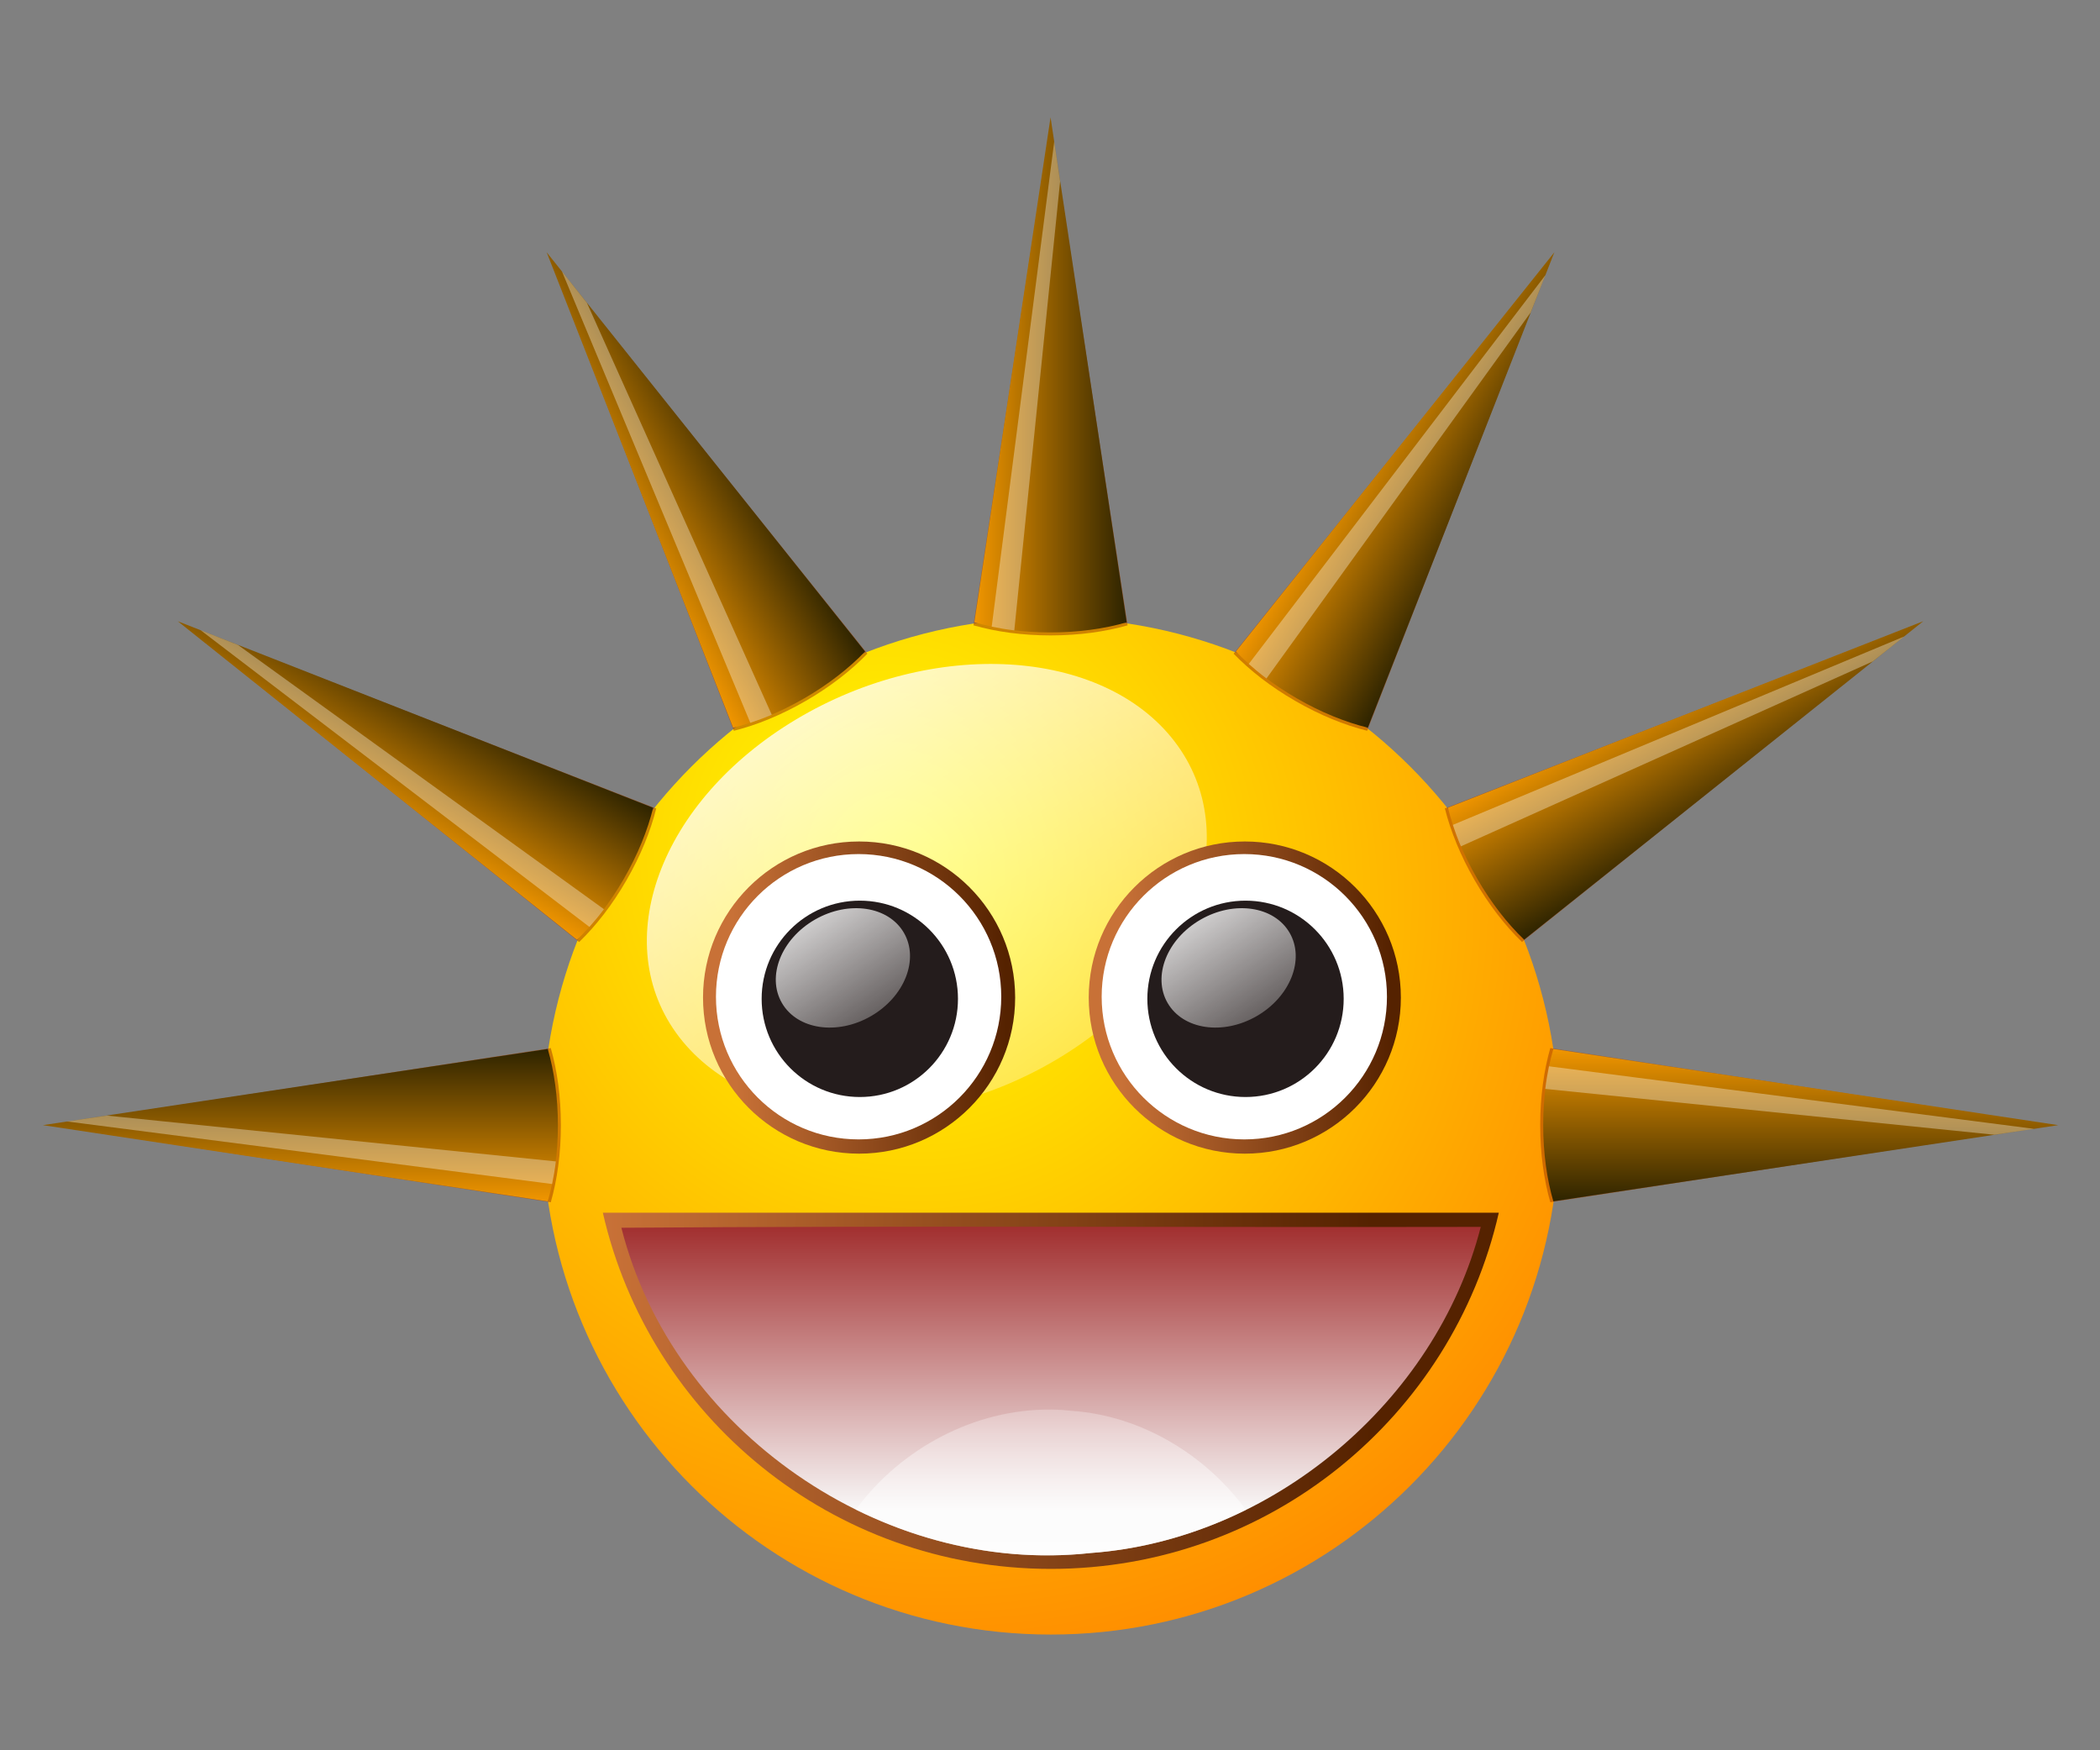 <?xml version="1.0" encoding="UTF-8" standalone="no"?>
<!-- Created with Inkscape (http://www.inkscape.org/) -->

<svg
   xmlns:dc="http://purl.org/dc/elements/1.1/"
   xmlns:cc="http://creativecommons.org/ns#"
   xmlns:rdf="http://www.w3.org/1999/02/22-rdf-syntax-ns#"
   xmlns:svg="http://www.w3.org/2000/svg"
   xmlns="http://www.w3.org/2000/svg"
   xmlns:xlink="http://www.w3.org/1999/xlink"
   xmlns:sodipodi="http://sodipodi.sourceforge.net/DTD/sodipodi-0.dtd"
   xmlns:inkscape="http://www.inkscape.org/namespaces/inkscape"
   width="300"
   height="250"
   id="svg2"
   version="1.1"
   inkscape:version="0.48.2 r9819"
   sodipodi:docname="Spikey Smiley.svg">
  <rect width="100%" height="100%" fill="#808080" stroke="none"/>
  <title
     id="title3165">Spikey Smiley</title>
  <defs
     id="defs4">
    <linearGradient
       id="linearGradient4141">
      <stop
         style="stop-color:#2b2200;stop-opacity:1"
         offset="0"
         id="stop4143" />
      <stop
         style="stop-color:#ff9e00;stop-opacity:1"
         offset="1"
         id="stop4145" />
    </linearGradient>
    <linearGradient
       inkscape:collect="always"
       id="linearGradient3860">
      <stop
         style="stop-color:#ffffff;stop-opacity:1;"
         offset="0"
         id="stop3862" />
      <stop
         style="stop-color:#ffffff;stop-opacity:0;"
         offset="1"
         id="stop3864" />
    </linearGradient>
    <linearGradient
       id="linearGradient3850">
      <stop
         style="stop-color:#f9f9f9;stop-opacity:1"
         offset="0"
         id="stop3852" />
      <stop
         style="stop-color:#a02c2c;stop-opacity:1"
         offset="1"
         id="stop3854" />
    </linearGradient>
    <linearGradient
       id="linearGradient3822">
      <stop
         style="stop-color:#552200;stop-opacity:1;"
         offset="0"
         id="stop3824" />
      <stop
         style="stop-color:#c87137;stop-opacity:1"
         offset="1"
         id="stop3826" />
    </linearGradient>
    <linearGradient
       id="linearGradient3779">
      <stop
         style="stop-color:#c87137;stop-opacity:1"
         offset="0"
         id="stop3781" />
      <stop
         style="stop-color:#552200;stop-opacity:1"
         offset="1"
         id="stop3783" />
    </linearGradient>
    <linearGradient
       inkscape:collect="always"
       id="linearGradient3767">
      <stop
         style="stop-color:#ffffff;stop-opacity:1;"
         offset="0"
         id="stop3769" />
      <stop
         style="stop-color:#ffffff;stop-opacity:0;"
         offset="1"
         id="stop3771" />
    </linearGradient>
    <linearGradient
       id="linearGradient2987">
      <stop
         style="stop-color:#ffff00;stop-opacity:1;"
         offset="0"
         id="stop2989" />
      <stop
         style="stop-color:#ff7d00;stop-opacity:1;"
         offset="1"
         id="stop2991" />
    </linearGradient>
    <linearGradient
       inkscape:collect="always"
       xlink:href="#linearGradient4141"
       id="linearGradient4363"
       gradientUnits="userSpaceOnUse"
       gradientTransform="matrix(1,0,0,1.287,178.769,-147.845)"
       x1="97.566"
       y1="386.397"
       x2="72.206"
       y2="386.397" />
    <linearGradient
       inkscape:collect="always"
       xlink:href="#linearGradient4141"
       id="linearGradient4435"
       gradientUnits="userSpaceOnUse"
       gradientTransform="matrix(1,0,0,1.287,178.769,-147.845)"
       x1="97.566"
       y1="386.397"
       x2="72.206"
       y2="386.397" />
    <linearGradient
       inkscape:collect="always"
       xlink:href="#linearGradient4141"
       id="linearGradient4439"
       gradientUnits="userSpaceOnUse"
       gradientTransform="matrix(1,0,0,1.287,178.769,-147.845)"
       x1="97.566"
       y1="386.397"
       x2="72.206"
       y2="386.397" />
    <linearGradient
       inkscape:collect="always"
       xlink:href="#linearGradient4141"
       id="linearGradient4441"
       gradientUnits="userSpaceOnUse"
       gradientTransform="matrix(1,0,0,1.287,178.769,-147.845)"
       x1="97.566"
       y1="386.397"
       x2="72.206"
       y2="386.397" />
    <linearGradient
       inkscape:collect="always"
       xlink:href="#linearGradient4141"
       id="linearGradient4511"
       gradientUnits="userSpaceOnUse"
       gradientTransform="matrix(1,0,0,1.287,178.769,-147.845)"
       x1="97.566"
       y1="386.397"
       x2="72.206"
       y2="386.397" />
    <linearGradient
       inkscape:collect="always"
       xlink:href="#linearGradient4141"
       id="linearGradient4515"
       gradientUnits="userSpaceOnUse"
       gradientTransform="matrix(1,0,0,1.287,178.769,-147.845)"
       x1="97.566"
       y1="386.397"
       x2="72.206"
       y2="386.397" />
    <linearGradient
       inkscape:collect="always"
       xlink:href="#linearGradient4141"
       id="linearGradient4599"
       gradientUnits="userSpaceOnUse"
       gradientTransform="matrix(1,0,0,1.287,178.769,-147.845)"
       x1="97.566"
       y1="386.397"
       x2="72.206"
       y2="386.397" />
    <radialGradient
       inkscape:collect="always"
       xlink:href="#linearGradient2987"
       id="radialGradient4677"
       gradientUnits="userSpaceOnUse"
       gradientTransform="matrix(1.014,1.541,-1.442,0.948,579.191,-356.87)"
       cx="240.386"
       cy="402.297"
       fx="240.386"
       fy="402.297"
       r="71.758" />
    <linearGradient
       inkscape:collect="always"
       xlink:href="#linearGradient3767"
       id="linearGradient4679"
       gradientUnits="userSpaceOnUse"
       x1="255.238"
       y1="290.792"
       x2="277.56"
       y2="598.448" />
    <linearGradient
       inkscape:collect="always"
       xlink:href="#linearGradient3779"
       id="linearGradient4681"
       gradientUnits="userSpaceOnUse"
       x1="219.68"
       y1="417.24"
       x2="258.077"
       y2="416.611" />
    <linearGradient
       inkscape:collect="always"
       xlink:href="#linearGradient3767"
       id="linearGradient4683"
       gradientUnits="userSpaceOnUse"
       x1="255.238"
       y1="290.792"
       x2="277.56"
       y2="598.448" />
    <linearGradient
       inkscape:collect="always"
       xlink:href="#linearGradient3779"
       id="linearGradient4685"
       gradientUnits="userSpaceOnUse"
       x1="219.68"
       y1="417.24"
       x2="258.077"
       y2="416.611" />
    <linearGradient
       inkscape:collect="always"
       xlink:href="#linearGradient3767"
       id="linearGradient4687"
       gradientUnits="userSpaceOnUse"
       x1="255.238"
       y1="290.792"
       x2="277.56"
       y2="598.448" />
    <linearGradient
       inkscape:collect="always"
       xlink:href="#linearGradient3822"
       id="linearGradient4689"
       gradientUnits="userSpaceOnUse"
       x1="309.785"
       y1="460.388"
       x2="201.627"
       y2="459.943" />
    <linearGradient
       inkscape:collect="always"
       xlink:href="#linearGradient3850"
       id="linearGradient4691"
       gradientUnits="userSpaceOnUse"
       x1="265.275"
       y1="486.204"
       x2="265.275"
       y2="445.255" />
    <linearGradient
       inkscape:collect="always"
       xlink:href="#linearGradient3860"
       id="linearGradient4693"
       gradientUnits="userSpaceOnUse"
       gradientTransform="matrix(1,0,0,-1,21.364,942.668)"
       x1="241.24"
       y1="427.887"
       x2="241.24"
       y2="486.206" />
    <radialGradient
       inkscape:collect="always"
       xlink:href="#linearGradient2987"
       id="radialGradient3153"
       gradientUnits="userSpaceOnUse"
       gradientTransform="matrix(1.014,1.541,-1.442,0.948,579.191,-356.87)"
       cx="240.386"
       cy="402.297"
       fx="240.386"
       fy="402.297"
       r="71.758" />
    <linearGradient
       inkscape:collect="always"
       xlink:href="#linearGradient3767"
       id="linearGradient3155"
       gradientUnits="userSpaceOnUse"
       x1="255.238"
       y1="290.792"
       x2="277.56"
       y2="598.448" />
    <linearGradient
       inkscape:collect="always"
       xlink:href="#linearGradient3779"
       id="linearGradient3157"
       gradientUnits="userSpaceOnUse"
       x1="219.68"
       y1="417.24"
       x2="258.077"
       y2="416.611" />
    <linearGradient
       inkscape:collect="always"
       xlink:href="#linearGradient3767"
       id="linearGradient3159"
       gradientUnits="userSpaceOnUse"
       x1="255.238"
       y1="290.792"
       x2="277.56"
       y2="598.448" />
    <linearGradient
       inkscape:collect="always"
       xlink:href="#linearGradient3779"
       id="linearGradient3161"
       gradientUnits="userSpaceOnUse"
       x1="219.68"
       y1="417.24"
       x2="258.077"
       y2="416.611" />
    <linearGradient
       inkscape:collect="always"
       xlink:href="#linearGradient3767"
       id="linearGradient3163"
       gradientUnits="userSpaceOnUse"
       x1="255.238"
       y1="290.792"
       x2="277.56"
       y2="598.448" />
  </defs>
  <sodipodi:namedview
     id="base"
     pagecolor="#ffffff"
     bordercolor="#666666"
     borderopacity="1.0"
     inkscape:pageopacity="0.0"
     inkscape:pageshadow="2"
     inkscape:zoom="0.74707872"
     inkscape:cx="386.91653"
     inkscape:cy="219.9964"
     inkscape:document-units="px"
     inkscape:current-layer="layer1"
     showgrid="false"
     inkscape:window-width="1600"
     inkscape:window-height="850"
     inkscape:window-x="-8"
     inkscape:window-y="-8"
     inkscape:window-maximized="1" />
  <g
     inkscape:label="Layer 1"
     inkscape:groupmode="layer"
     id="layer1"
     transform="translate(0,-802.362)">
    <g
       transform="matrix(1,0,0,1.902,184.591,-392.905)"
       id="g4170"
       style="fill:#ff00ff" />
    <g
       id="g4175"
       transform="matrix(1,0,0,1.287,178.769,-154.141)" />
    <g
       id="g4695"
       transform="matrix(0.931,0,0,0.931,-96.055,561.218)">
      <g
         id="g4085"
         transform="matrix(1.087,0,0,1.087,-22.954,-37.489)">
        <path
           style="fill:url(#radialGradient3153);fill-opacity:1;stroke:none"
           d="m 336.13,431.718 c 0,39.631 -32.127,71.758 -71.758,71.758 -39.631,0 -71.758,-32.127 -71.758,-71.758 0,-39.631 32.127,-71.758 71.758,-71.758 39.631,0 71.758,32.127 71.758,71.758 z"
           id="path2985"
           inkscape:connector-curvature="0" />
        <path
           transform="matrix(0.487,-0.291,0.257,0.334,7.166,331.011)"
           style="fill:url(#linearGradient3155);fill-opacity:1;stroke:none"
           d="m 336.13,431.718 c 0,39.631 -32.127,71.758 -71.758,71.758 -39.631,0 -71.758,-32.127 -71.758,-71.758 0,-39.631 32.127,-71.758 71.758,-71.758 39.631,0 71.758,32.127 71.758,71.758 z"
           id="path3765"
           inkscape:connector-curvature="0" />
        <g
           id="g3838">
          <g
             transform="translate(0,-1.78)"
             id="g3793">
            <path
               style="fill:url(#linearGradient3157);fill-opacity:1;stroke:none"
               d="m 259.336,415.352 c 0,12.167 -9.864,22.031 -22.031,22.031 -12.167,0 -22.031,-9.864 -22.031,-22.031 0,-12.167 9.864,-22.031 22.031,-22.031 12.167,0 22.031,9.864 22.031,22.031 z"
               id="path3775"
               inkscape:connector-curvature="0" />
            <path
               transform="matrix(0.914,0,0,0.914,20.34,35.602)"
               style="fill:#ffffff;fill-opacity:1;stroke:none"
               d="m 259.336,415.352 c 0,12.167 -9.864,22.031 -22.031,22.031 -12.167,0 -22.031,-9.864 -22.031,-22.031 0,-12.167 9.864,-22.031 22.031,-22.031 12.167,0 22.031,9.864 22.031,22.031 z"
               id="path3777"
               inkscape:connector-curvature="0" />
            <path
               transform="matrix(0.629,0,0,0.629,88.142,154.274)"
               style="fill:#241c1c;fill-opacity:1;stroke:none"
               d="m 259.336,415.352 c 0,12.167 -9.864,22.031 -22.031,22.031 -12.167,0 -22.031,-9.864 -22.031,-22.031 0,-12.167 9.864,-22.031 22.031,-22.031 12.167,0 22.031,9.864 22.031,22.031 z"
               id="path3787"
               inkscape:connector-curvature="0" />
            <path
               transform="matrix(0.12,-0.069,0.055,0.095,179.552,388.391)"
               style="fill:url(#linearGradient3159);fill-opacity:1;stroke:none"
               d="m 336.13,431.718 c 0,39.631 -32.127,71.758 -71.758,71.758 -39.631,0 -71.758,-32.127 -71.758,-71.758 0,-39.631 32.127,-71.758 71.758,-71.758 39.631,0 71.758,32.127 71.758,71.758 z"
               id="path3789"
               inkscape:connector-curvature="0" />
          </g>
          <g
             transform="translate(54.448,-1.78)"
             id="g3799">
            <path
               style="fill:url(#linearGradient3161);fill-opacity:1;stroke:none"
               d="m 259.336,415.352 c 0,12.167 -9.864,22.031 -22.031,22.031 -12.167,0 -22.031,-9.864 -22.031,-22.031 0,-12.167 9.864,-22.031 22.031,-22.031 12.167,0 22.031,9.864 22.031,22.031 z"
               id="path3801"
               inkscape:connector-curvature="0" />
            <path
               transform="matrix(0.914,0,0,0.914,20.34,35.602)"
               style="fill:#ffffff;fill-opacity:1;stroke:none"
               d="m 259.336,415.352 c 0,12.167 -9.864,22.031 -22.031,22.031 -12.167,0 -22.031,-9.864 -22.031,-22.031 0,-12.167 9.864,-22.031 22.031,-22.031 12.167,0 22.031,9.864 22.031,22.031 z"
               id="path3803"
               inkscape:connector-curvature="0" />
            <path
               transform="matrix(0.629,0,0,0.629,88.142,154.274)"
               style="fill:#241c1c;fill-opacity:1;stroke:none"
               d="m 259.336,415.352 c 0,12.167 -9.864,22.031 -22.031,22.031 -12.167,0 -22.031,-9.864 -22.031,-22.031 0,-12.167 9.864,-22.031 22.031,-22.031 12.167,0 22.031,9.864 22.031,22.031 z"
               id="path3805"
               inkscape:connector-curvature="0" />
            <path
               transform="matrix(0.12,-0.069,0.055,0.095,179.552,388.391)"
               style="fill:url(#linearGradient3163);fill-opacity:1;stroke:none"
               d="m 336.13,431.718 c 0,39.631 -32.127,71.758 -71.758,71.758 -39.631,0 -71.758,-32.127 -71.758,-71.758 0,-39.631 32.127,-71.758 71.758,-71.758 39.631,0 71.758,32.127 71.758,71.758 z"
               id="path3807"
               inkscape:connector-curvature="0" />
          </g>
        </g>
        <path
           style="fill:url(#linearGradient4689);fill-opacity:1;stroke:none"
           d="m 201.133,443.935 c 6.542,28.778 32.363,50.274 63.239,50.274 30.874,0 56.695,-21.499 63.239,-50.274 l -126.478,0 z"
           id="path3817"
           inkscape:connector-curvature="0" />
        <path
           style="fill:url(#linearGradient4691);fill-opacity:1;stroke:none"
           d="m 203.75,446.062 c 7.222,28.612 36.824,49.122 66.219,45.906 25.518,-1.832 48.754,-21.321 55.094,-46.031 -40.37,0.083 -81.28,-0.166 -121.312,0.125 z"
           id="path3830"
           inkscape:connector-curvature="0" />
        <path
           style="fill:url(#linearGradient4693);fill-opacity:1;stroke:none"
           d="m 264.438,471.719 c -10.787,-0.114 -21.272,5.502 -27.594,14.125 10.182,5.03 21.669,7.378 33.125,6.125 7.652,-0.549 15.09,-2.704 21.938,-6.094 -5.718,-7.815 -14.795,-13.272 -24.5,-13.969 -0.991,-0.108 -1.98,-0.177 -2.969,-0.188 z"
           id="path3858"
           inkscape:connector-curvature="0" />
      </g>
      <g
         id="g4619">
        <g
           id="g4230"
           inkscape:transform-center-y="-116.61437">
          <g
             transform="matrix(1,0,0,1.287,178.769,-154.141)"
             id="g4180"
             style="opacity:0.562;fill:#aa4400;fill-opacity:1">
            <path
               inkscape:connector-curvature="0"
               id="path4182"
               d="m 85.606,335.614 -11.829,59.952 c 3.438,0.765 7.482,1.204 11.829,1.204 4.348,0 8.391,-0.439 11.829,-1.204 L 85.606,335.614 z"
               style="fill:#aa4400;fill-opacity:1;stroke:none" />
          </g>
          <g
             id="g4186"
             transform="matrix(1,0,0,1.016,0,-5.764)">
            <g
               transform="matrix(1,0,0,1.287,178.769,-154.141)"
               id="g3927">
              <path
                 inkscape:connector-curvature="0"
                 id="path3889"
                 transform="matrix(1,0,0,0.777,-178.769,114.851)"
                 d="m 264.375,284.656 -11.688,76.25 c 3.397,0.973 7.392,1.531 11.688,1.531 4.295,0 8.29,-0.559 11.688,-1.531 l -11.688,-76.25 z"
                 style="fill:url(#linearGradient4599);fill-opacity:1;stroke:none" />
            </g>
            <g
               style="fill:#800000"
               id="g4164"
               transform="matrix(1,0,0,1.506,181.129,-237.871)">
              <path
                 id="path4166"
                 transform="matrix(1,0,0,0.664,-181.129,157.944)"
                 d="m 264.938,282 -9.594,73.25 c 1.111,0.229 2.271,0.42 3.469,0.562 L 265.844,288 264.938,282 z"
                 style="opacity:0.341;fill:#ffffff;fill-opacity:1;stroke:none"
                 inkscape:connector-curvature="0" />
            </g>
          </g>
        </g>
        <g
           inkscape:transform-center-y="-116.61437"
           id="g4331"
           transform="matrix(0.866,0.5,-0.5,0.866,251.239,-74.359)">
          <g
             style="opacity:0.562;fill:#aa4400;fill-opacity:1"
             id="g4333"
             transform="matrix(1,0,0,1.287,178.769,-154.141)">
            <path
               style="fill:#aa4400;fill-opacity:1;stroke:none"
               d="m 85.606,335.614 -11.829,59.952 c 3.438,0.765 7.482,1.204 11.829,1.204 4.348,0 8.391,-0.439 11.829,-1.204 L 85.606,335.614 z"
               id="path4335"
               inkscape:connector-curvature="0" />
          </g>
          <g
             transform="matrix(1,0,0,1.016,0,-5.764)"
             id="g4337">
            <g
               id="g4339"
               transform="matrix(1,0,0,1.287,178.769,-154.141)">
              <path
                 style="fill:url(#linearGradient4363);fill-opacity:1;stroke:none"
                 d="m 264.375,284.656 -11.688,76.25 c 3.397,0.973 7.392,1.531 11.688,1.531 4.295,0 8.29,-0.559 11.688,-1.531 l -11.688,-76.25 z"
                 transform="matrix(1,0,0,0.777,-178.769,114.851)"
                 id="path4341"
                 inkscape:connector-curvature="0" />
            </g>
            <g
               transform="matrix(1,0,0,1.506,181.129,-237.871)"
               id="g4343"
               style="fill:#800000">
              <path
                 inkscape:connector-curvature="0"
                 style="opacity:0.341;fill:#ffffff;fill-opacity:1;stroke:none"
                 d="m 264.938,282 -9.594,73.25 c 1.111,0.229 2.271,0.42 3.469,0.562 L 265.844,288 264.938,282 z"
                 transform="matrix(1,0,0,0.664,-181.129,157.944)"
                 id="path4345" />
            </g>
          </g>
        </g>
        <g
           inkscape:transform-center-y="-116.61437"
           id="g4369"
           transform="matrix(0.5,0.866,-0.866,0.5,505.997,-13.136)">
          <g
             style="opacity:0.562;fill:#aa4400;fill-opacity:1"
             id="g4371"
             transform="matrix(1,0,0,1.287,178.769,-154.141)">
            <path
               style="fill:#aa4400;fill-opacity:1;stroke:none"
               d="m 85.606,335.614 -11.829,59.952 c 3.438,0.765 7.482,1.204 11.829,1.204 4.348,0 8.391,-0.439 11.829,-1.204 L 85.606,335.614 z"
               id="path4373"
               inkscape:connector-curvature="0" />
          </g>
          <g
             transform="matrix(1,0,0,1.016,0,-5.764)"
             id="g4375">
            <g
               id="g4377"
               transform="matrix(1,0,0,1.287,178.769,-154.141)">
              <path
                 style="fill:url(#linearGradient4435);fill-opacity:1;stroke:none"
                 d="m 264.375,284.656 -11.688,76.25 c 3.397,0.973 7.392,1.531 11.688,1.531 4.295,0 8.29,-0.559 11.688,-1.531 l -11.688,-76.25 z"
                 transform="matrix(1,0,0,0.777,-178.769,114.851)"
                 id="path4379"
                 inkscape:connector-curvature="0" />
            </g>
            <g
               transform="matrix(1,0,0,1.506,181.129,-237.871)"
               id="g4381"
               style="fill:#800000">
              <path
                 inkscape:connector-curvature="0"
                 style="opacity:0.341;fill:#ffffff;fill-opacity:1;stroke:none"
                 d="m 264.938,282 -9.594,73.25 c 1.111,0.229 2.271,0.42 3.469,0.562 L 265.844,288 264.938,282 z"
                 transform="matrix(1,0,0,0.664,-181.129,157.944)"
                 id="path4383" />
            </g>
          </g>
        </g>
        <g
           id="g4403"
           inkscape:transform-center-y="-116.61437"
           transform="matrix(0,1,-1,0,696.013,167.263)">
          <g
             transform="matrix(1,0,0,1.287,178.769,-154.141)"
             id="g4405"
             style="opacity:0.562;fill:#aa4400;fill-opacity:1">
            <path
               inkscape:connector-curvature="0"
               id="path4407"
               d="m 85.606,335.614 -11.829,59.952 c 3.438,0.765 7.482,1.204 11.829,1.204 4.348,0 8.391,-0.439 11.829,-1.204 L 85.606,335.614 z"
               style="fill:#aa4400;fill-opacity:1;stroke:none" />
          </g>
          <g
             id="g4409"
             transform="matrix(1,0,0,1.016,0,-5.764)">
            <g
               transform="matrix(1,0,0,1.287,178.769,-154.141)"
               id="g4411">
              <path
                 inkscape:connector-curvature="0"
                 id="path4413"
                 transform="matrix(1,0,0,0.777,-178.769,114.851)"
                 d="m 264.375,284.656 -11.688,76.25 c 3.397,0.973 7.392,1.531 11.688,1.531 4.295,0 8.29,-0.559 11.688,-1.531 l -11.688,-76.25 z"
                 style="fill:url(#linearGradient4439);fill-opacity:1;stroke:none" />
            </g>
            <g
               style="fill:#800000"
               id="g4415"
               transform="matrix(1,0,0,1.506,181.129,-237.871)">
              <path
                 id="path4417"
                 transform="matrix(1,0,0,0.664,-181.129,157.944)"
                 d="m 264.938,282 -9.594,73.25 c 1.111,0.229 2.271,0.42 3.469,0.562 L 265.844,288 264.938,282 z"
                 style="opacity:0.341;fill:#ffffff;fill-opacity:1;stroke:none"
                 inkscape:connector-curvature="0" />
            </g>
          </g>
        </g>
        <g
           inkscape:transform-center-y="116.61437"
           id="g4419"
           transform="matrix(0,-1,1,0,-167.263,696.013)">
          <g
             style="opacity:0.562;fill:#aa4400;fill-opacity:1"
             id="g4421"
             transform="matrix(1,0,0,1.287,178.769,-154.141)">
            <path
               style="fill:#aa4400;fill-opacity:1;stroke:none"
               d="m 85.606,335.614 -11.829,59.952 c 3.438,0.765 7.482,1.204 11.829,1.204 4.348,0 8.391,-0.439 11.829,-1.204 L 85.606,335.614 z"
               id="path4423"
               inkscape:connector-curvature="0" />
          </g>
          <g
             transform="matrix(1,0,0,1.016,0,-5.764)"
             id="g4425">
            <g
               id="g4427"
               transform="matrix(1,0,0,1.287,178.769,-154.141)">
              <path
                 style="fill:url(#linearGradient4441);fill-opacity:1;stroke:none"
                 d="m 264.375,284.656 -11.688,76.25 c 3.397,0.973 7.392,1.531 11.688,1.531 4.295,0 8.29,-0.559 11.688,-1.531 l -11.688,-76.25 z"
                 transform="matrix(1,0,0,0.777,-178.769,114.851)"
                 id="path4429"
                 inkscape:connector-curvature="0" />
            </g>
            <g
               transform="matrix(1,0,0,1.506,181.129,-237.871)"
               id="g4431"
               style="fill:#800000">
              <path
                 inkscape:connector-curvature="0"
                 style="opacity:0.341;fill:#ffffff;fill-opacity:1;stroke:none"
                 d="m 264.938,282 -9.594,73.25 c 1.111,0.229 2.271,0.42 3.469,0.562 L 265.844,288 264.938,282 z"
                 transform="matrix(1,0,0,0.664,-181.129,157.944)"
                 id="path4433" />
            </g>
          </g>
        </g>
        <g
           id="g4445"
           inkscape:transform-center-y="-116.61437"
           transform="matrix(0.5,-0.866,0.866,0.5,-241.622,444.775)">
          <g
             transform="matrix(1,0,0,1.287,178.769,-154.141)"
             id="g4447"
             style="opacity:0.562;fill:#aa4400;fill-opacity:1">
            <path
               inkscape:connector-curvature="0"
               id="path4449"
               d="m 85.606,335.614 -11.829,59.952 c 3.438,0.765 7.482,1.204 11.829,1.204 4.348,0 8.391,-0.439 11.829,-1.204 L 85.606,335.614 z"
               style="fill:#aa4400;fill-opacity:1;stroke:none" />
          </g>
          <g
             id="g4451"
             transform="matrix(1,0,0,1.016,0,-5.764)">
            <g
               transform="matrix(1,0,0,1.287,178.769,-154.141)"
               id="g4453">
              <path
                 inkscape:connector-curvature="0"
                 id="path4455"
                 transform="matrix(1,0,0,0.777,-178.769,114.851)"
                 d="m 264.375,284.656 -11.688,76.25 c 3.397,0.973 7.392,1.531 11.688,1.531 4.295,0 8.29,-0.559 11.688,-1.531 l -11.688,-76.25 z"
                 style="fill:url(#linearGradient4511);fill-opacity:1;stroke:none" />
            </g>
            <g
               style="fill:#800000"
               id="g4457"
               transform="matrix(1,0,0,1.506,181.129,-237.871)">
              <path
                 id="path4459"
                 transform="matrix(1,0,0,0.664,-181.129,157.944)"
                 d="m 264.938,282 -9.594,73.25 c 1.111,0.229 2.271,0.42 3.469,0.562 L 265.844,288 264.938,282 z"
                 style="opacity:0.341;fill:#ffffff;fill-opacity:1;stroke:none"
                 inkscape:connector-curvature="0" />
            </g>
          </g>
        </g>
        <g
           inkscape:transform-center-y="-116.61437"
           id="g4479"
           transform="matrix(0.866,-0.5,0.5,0.866,-180.4,190.016)">
          <g
             style="opacity:0.562;fill:#aa4400;fill-opacity:1"
             id="g4481"
             transform="matrix(1,0,0,1.287,178.769,-154.141)">
            <path
               style="fill:#aa4400;fill-opacity:1;stroke:none"
               d="m 85.606,335.614 -11.829,59.952 c 3.438,0.765 7.482,1.204 11.829,1.204 4.348,0 8.391,-0.439 11.829,-1.204 L 85.606,335.614 z"
               id="path4483"
               inkscape:connector-curvature="0" />
          </g>
          <g
             transform="matrix(1,0,0,1.016,0,-5.764)"
             id="g4485">
            <g
               id="g4487"
               transform="matrix(1,0,0,1.287,178.769,-154.141)">
              <path
                 style="fill:url(#linearGradient4515);fill-opacity:1;stroke:none"
                 d="m 264.375,284.656 -11.688,76.25 c 3.397,0.973 7.392,1.531 11.688,1.531 4.295,0 8.29,-0.559 11.688,-1.531 l -11.688,-76.25 z"
                 transform="matrix(1,0,0,0.777,-178.769,114.851)"
                 id="path4489"
                 inkscape:connector-curvature="0" />
            </g>
            <g
               transform="matrix(1,0,0,1.506,181.129,-237.871)"
               id="g4491"
               style="fill:#800000">
              <path
                 inkscape:connector-curvature="0"
                 style="opacity:0.341;fill:#ffffff;fill-opacity:1;stroke:none"
                 d="m 264.938,282 -9.594,73.25 c 1.111,0.229 2.271,0.42 3.469,0.562 L 265.844,288 264.938,282 z"
                 transform="matrix(1,0,0,0.664,-181.129,157.944)"
                 id="path4493" />
            </g>
          </g>
        </g>
      </g>
    </g>
  </g>
</svg>
